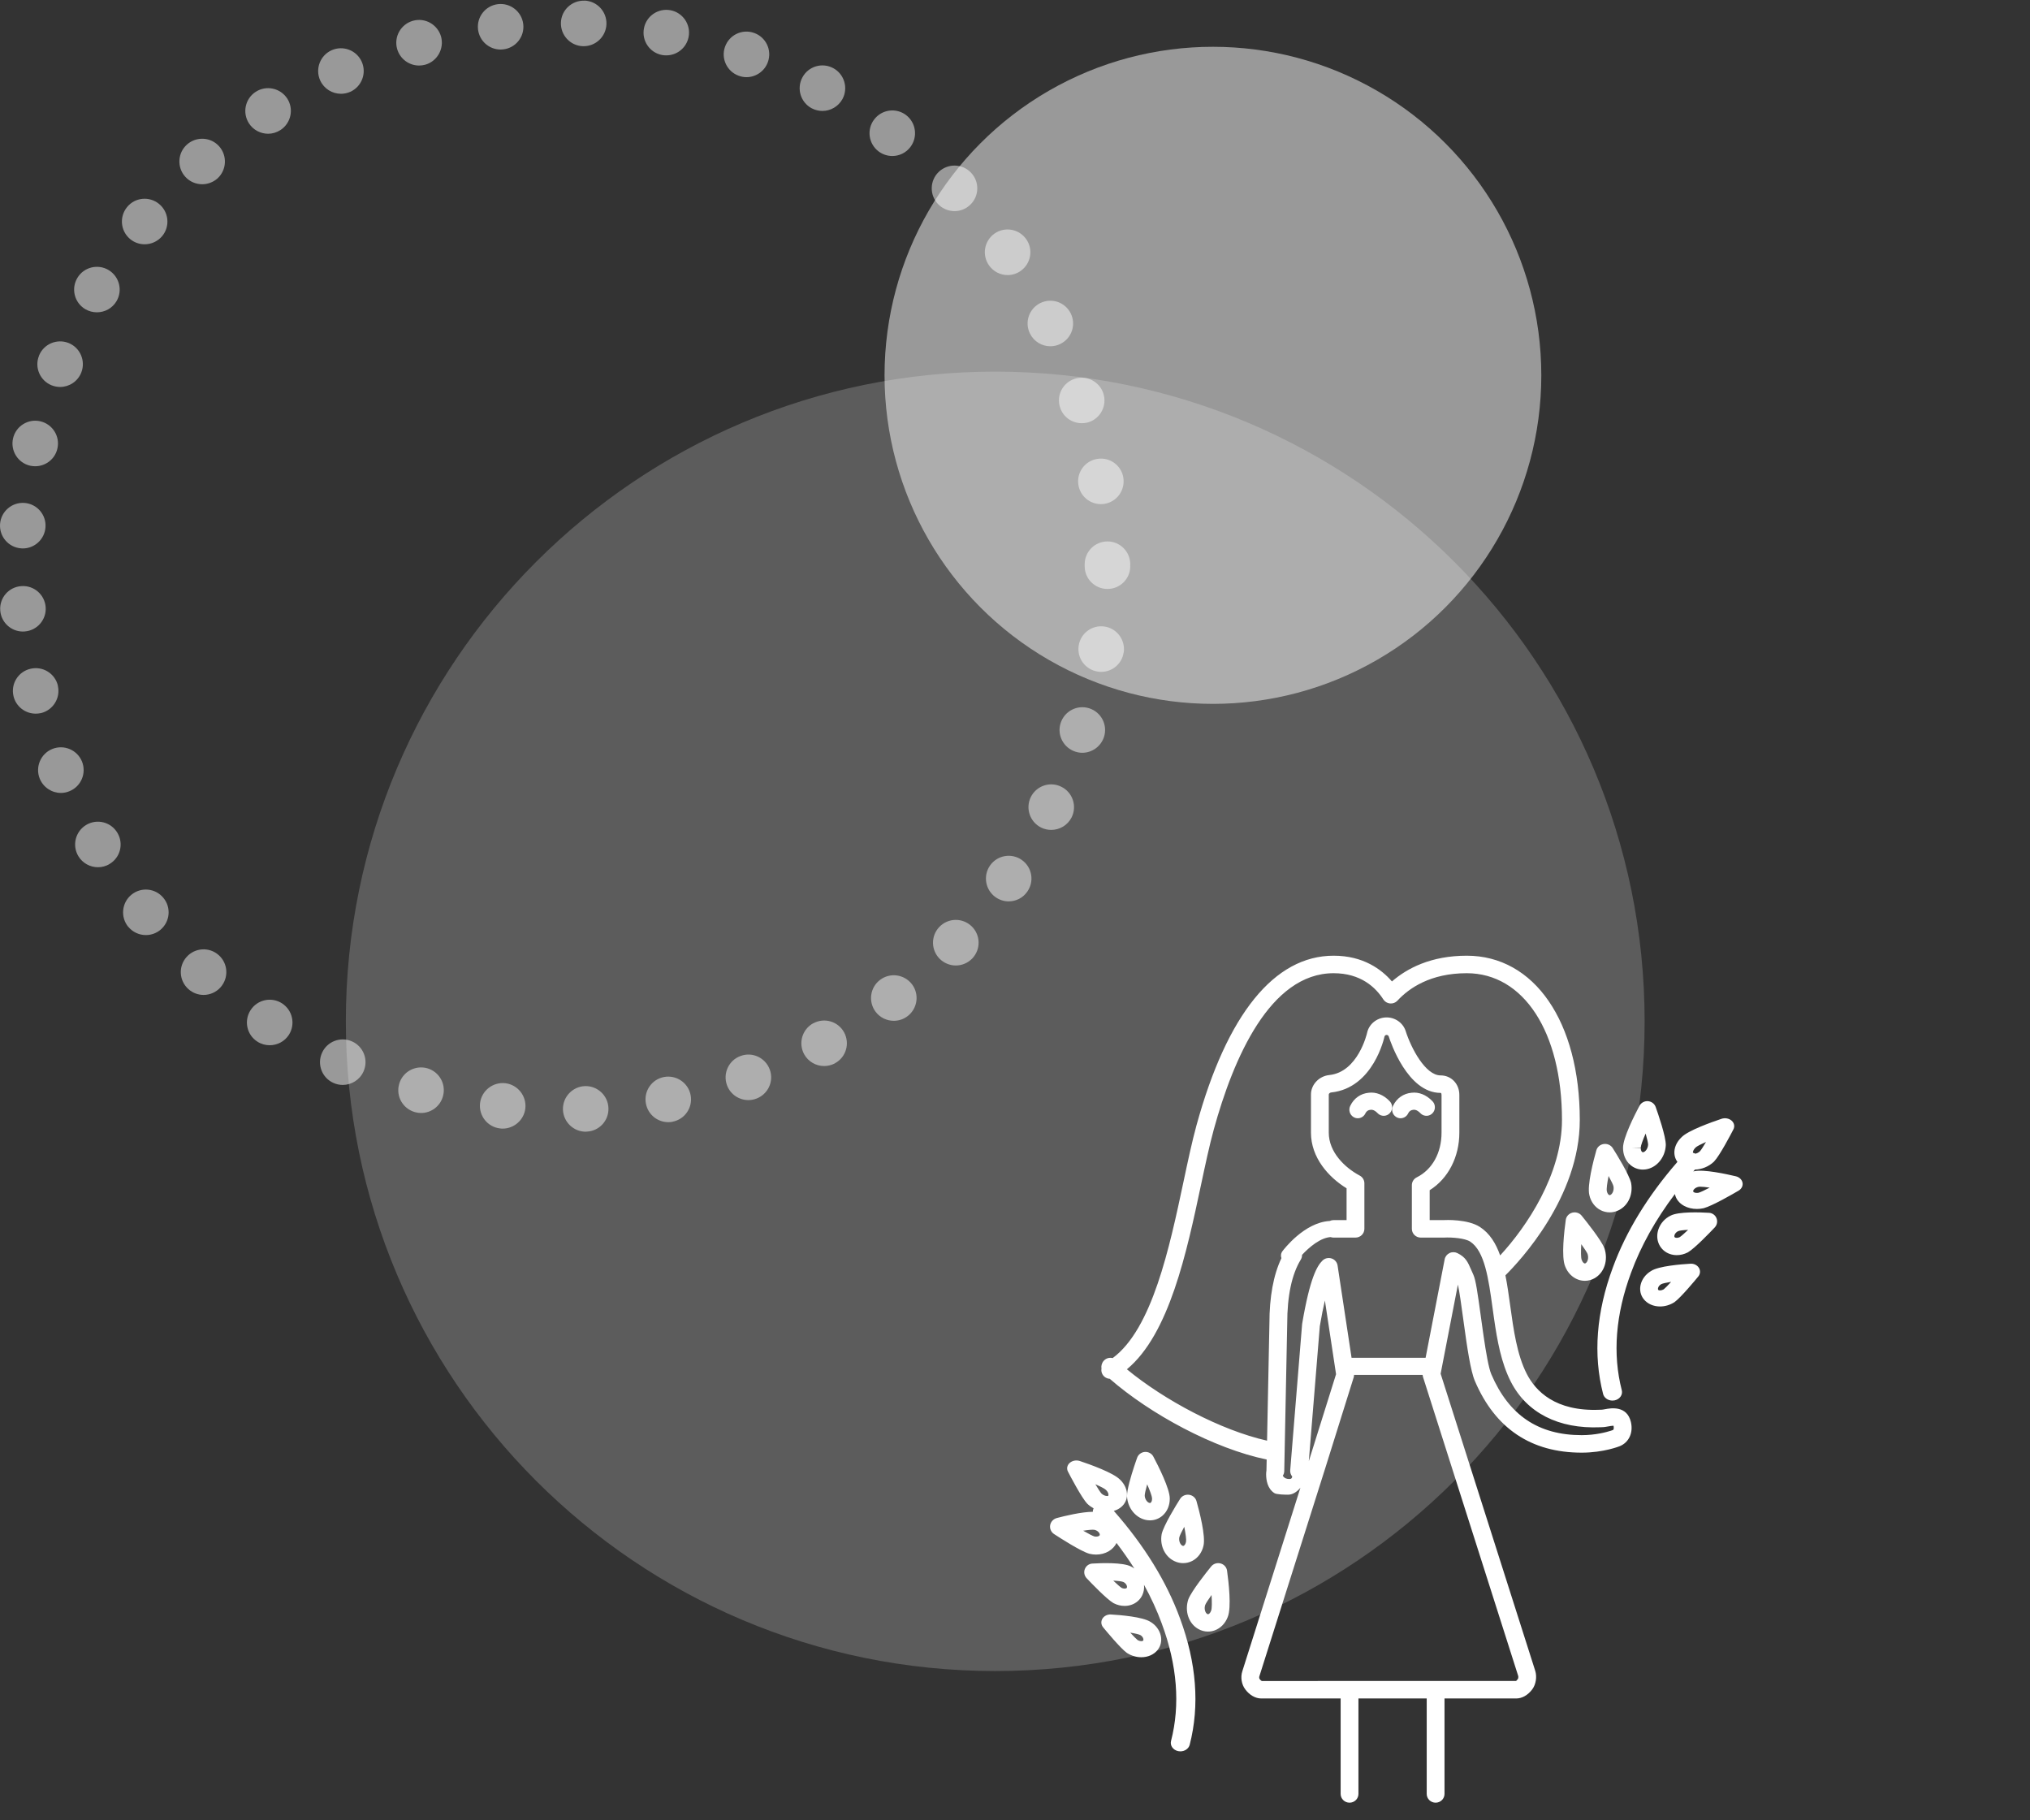 <?xml version="1.0" encoding="UTF-8"?>
<svg width="338px" height="303px" viewBox="0 0 338 303" version="1.1" xmlns="http://www.w3.org/2000/svg" xmlns:xlink="http://www.w3.org/1999/xlink">
    <rect x="0" y="0" width="338" height="303" fill="#333333" stroke="none"/>
    <title>illustration-compatibility-white</title>
    <g id="illustration-compatibility-white" stroke="none" stroke-width="1" fill="none" fill-rule="evenodd">
        <rect id="BG" fill="#E7E7E7" opacity="0" x="0" y="0" width="338" height="303"></rect>
        <g id="illustration-vierge" transform="translate(0, 0.1)" fill="#FFFFFF" fill-rule="nonzero">
            <g id="Group-6">
                <ellipse id="Oval" fill-opacity="0.5" cx="201.955" cy="62.383" rx="54.677" ry="54.694"></ellipse>
                <path d="M165.708,278.086 C105.993,278.086 57.583,229.661 57.583,169.927 C57.583,110.194 105.993,61.769 165.708,61.769 C225.425,61.769 273.834,110.194 273.834,169.927 C273.834,229.661 225.425,278.086 165.708,278.086 Z" id="Fill-1" opacity="0.2"></path>
                <g id="Group-5" opacity="0.503">
                    <path d="M97.042,7.59 C94.955,7.514 93.322,5.761 93.397,3.659 C93.458,1.572 95.227,-0.06 97.315,0.015 L97.315,0 C99.402,0.076 101.049,1.829 100.975,3.931 C100.897,5.972 99.219,7.59 97.178,7.59 L97.042,7.59 Z M79.592,4.793 C79.35,2.722 80.832,0.832 82.919,0.59 C84.99,0.348 86.88,1.845 87.122,3.916 C87.366,6.002 85.882,7.877 83.796,8.119 C83.646,8.134 83.493,8.149 83.357,8.149 C81.452,8.149 79.819,6.728 79.592,4.793 L79.592,4.793 Z M110.229,9.057 C108.171,8.664 106.826,6.683 107.218,4.627 C107.596,2.57 109.577,1.225 111.633,1.603 L111.648,1.603 C113.691,1.996 115.051,3.976 114.658,6.033 C114.31,7.862 112.722,9.117 110.938,9.117 C110.711,9.117 110.469,9.102 110.229,9.057 L110.229,9.057 Z M66.119,8.028 C65.561,6.002 66.756,3.916 68.765,3.357 C70.776,2.797 72.865,3.976 73.439,6.002 C73.982,8.013 72.804,10.115 70.793,10.674 C70.459,10.765 70.111,10.81 69.78,10.81 C68.115,10.81 66.588,9.707 66.119,8.028 L66.119,8.028 Z M123.021,12.519 C121.054,11.824 120.01,9.646 120.721,7.681 C121.417,5.715 123.579,4.672 125.56,5.383 C127.526,6.078 128.57,8.24 127.858,10.221 C127.314,11.763 125.847,12.746 124.29,12.746 C123.866,12.746 123.443,12.67 123.021,12.519 L123.021,12.519 Z M53.312,13.29 C52.451,11.385 53.296,9.132 55.202,8.27 C57.107,7.409 59.36,8.255 60.222,10.16 C61.085,12.065 60.237,14.318 58.332,15.18 C57.819,15.407 57.288,15.513 56.774,15.513 C55.323,15.513 53.947,14.681 53.312,13.29 L53.312,13.29 Z M135.131,17.917 L135.131,17.917 C133.288,16.919 132.606,14.621 133.606,12.776 C134.602,10.931 136.901,10.251 138.745,11.249 C140.575,12.232 141.271,14.545 140.273,16.39 C139.577,17.645 138.277,18.37 136.931,18.37 C136.326,18.37 135.706,18.219 135.131,17.917 L135.131,17.917 Z M41.457,20.442 C40.323,18.688 40.808,16.344 42.562,15.195 C44.315,14.046 46.673,14.545 47.823,16.299 C48.957,18.053 48.458,20.396 46.704,21.545 C46.069,21.954 45.358,22.165 44.649,22.165 C43.407,22.165 42.184,21.561 41.457,20.442 L41.457,20.442 Z M146.277,25.098 C144.612,23.828 144.28,21.455 145.55,19.792 C146.82,18.113 149.194,17.796 150.857,19.051 C152.521,20.321 152.853,22.694 151.583,24.373 C150.842,25.356 149.708,25.87 148.574,25.87 C147.773,25.87 146.958,25.613 146.277,25.098 L146.277,25.098 Z M30.843,29.317 C29.436,27.76 29.572,25.356 31.129,23.965 C32.687,22.574 35.091,22.694 36.482,24.252 C37.873,25.809 37.752,28.213 36.196,29.619 C35.469,30.254 34.563,30.572 33.669,30.572 C32.626,30.572 31.583,30.148 30.843,29.317 L30.843,29.317 Z M156.21,33.898 C154.743,32.386 154.789,29.982 156.287,28.531 C157.799,27.079 160.188,27.109 161.654,28.621 C163.105,30.118 163.075,32.522 161.563,33.974 C160.823,34.699 159.869,35.047 158.933,35.047 C157.934,35.047 156.951,34.654 156.21,33.898 L156.21,33.898 Z M21.678,39.704 C20.061,38.373 19.834,35.985 21.164,34.367 C22.48,32.749 24.869,32.522 26.487,33.853 C28.105,35.183 28.347,37.572 27.016,39.19 C26.26,40.097 25.173,40.566 24.083,40.566 C23.236,40.566 22.389,40.294 21.678,39.704 L21.678,39.704 Z M164.678,44.089 L164.678,44.089 C163.47,42.38 163.861,40.022 165.57,38.797 C167.279,37.587 169.653,37.995 170.862,39.704 C172.072,41.413 171.665,43.771 169.97,44.981 C169.305,45.465 168.534,45.691 167.778,45.691 C166.583,45.691 165.42,45.132 164.678,44.089 L164.678,44.089 Z M14.21,51.376 C12.394,50.303 11.804,47.974 12.878,46.175 C13.937,44.376 16.265,43.786 18.065,44.845 C19.864,45.918 20.469,48.247 19.395,50.046 C18.686,51.24 17.431,51.89 16.129,51.89 C15.48,51.89 14.814,51.724 14.21,51.376 L14.21,51.376 Z M171.497,55.443 C170.56,53.584 171.316,51.301 173.191,50.363 C175.067,49.426 177.336,50.182 178.273,52.057 C179.209,53.932 178.453,56.215 176.58,57.137 C176.034,57.424 175.459,57.545 174.885,57.545 C173.495,57.545 172.164,56.774 171.497,55.443 L171.497,55.443 Z M8.6,64.047 C6.65,63.26 5.712,61.053 6.497,59.118 L6.497,59.102 C7.268,57.167 9.476,56.23 11.426,57.001 C13.362,57.787 14.299,59.994 13.528,61.93 C12.939,63.411 11.517,64.319 10.005,64.319 C9.536,64.319 9.068,64.228 8.6,64.047 L8.6,64.047 Z M176.502,67.721 C175.852,65.725 176.958,63.593 178.952,62.958 C180.948,62.323 183.08,63.427 183.715,65.407 C184.35,67.403 183.262,69.535 181.266,70.185 C180.872,70.306 180.494,70.351 180.103,70.351 C178.498,70.351 177.018,69.338 176.502,67.721 L176.502,67.721 Z M5.017,77.427 C2.974,76.959 1.704,74.917 2.174,72.876 C2.641,70.835 4.682,69.565 6.71,70.034 C8.75,70.503 10.035,72.544 9.553,74.585 C9.158,76.339 7.586,77.518 5.862,77.518 C5.59,77.518 5.302,77.488 5.017,77.427 L5.017,77.427 Z M179.557,80.618 C179.226,78.546 180.646,76.611 182.717,76.293 C184.774,75.961 186.726,77.367 187.042,79.438 C187.359,81.51 185.953,83.46 183.883,83.778 C183.685,83.808 183.488,83.823 183.292,83.823 C181.462,83.823 179.846,82.492 179.557,80.618 L179.557,80.618 Z M3.518,91.186 C1.431,91.035 -0.141,89.221 0.01,87.134 C0.163,85.048 1.976,83.475 4.078,83.626 C6.164,83.778 7.737,85.607 7.571,87.694 C7.419,89.689 5.756,91.201 3.79,91.201 C3.7,91.201 3.609,91.201 3.518,91.186 L3.518,91.186 Z M180.602,94.165 L180.602,94.165 L180.602,94.029 L180.602,93.832 C180.602,91.746 182.294,90.037 184.382,90.037 C186.469,90.022 188.176,91.715 188.191,93.817 C188.191,93.877 188.191,93.938 188.176,93.983 C188.191,94.044 188.191,94.104 188.191,94.165 C188.191,96.251 186.497,97.945 184.396,97.945 C182.294,97.945 180.602,96.251 180.602,94.165 L180.602,94.165 Z M0.042,101.543 C-0.126,99.457 1.431,97.627 3.533,97.476 C5.62,97.31 7.434,98.867 7.602,100.953 C7.767,103.04 6.195,104.869 4.108,105.021 C4.017,105.036 3.911,105.036 3.822,105.036 C1.855,105.036 0.192,103.524 0.042,101.543 L0.042,101.543 Z M182.778,111.703 C180.706,111.386 179.286,109.451 179.604,107.379 C179.921,105.308 181.855,103.887 183.927,104.204 C185.983,104.522 187.406,106.457 187.104,108.528 L187.087,108.528 C186.815,110.403 185.197,111.749 183.352,111.749 C183.156,111.749 182.974,111.734 182.778,111.703 L182.778,111.703 Z M2.249,115.786 L2.249,115.786 C1.764,113.745 3.034,111.703 5.077,111.235 C7.117,110.751 9.158,112.006 9.642,114.047 L9.627,114.047 C10.112,116.088 8.841,118.129 6.815,118.613 C6.512,118.674 6.225,118.704 5.937,118.704 C4.214,118.704 2.656,117.524 2.249,115.786 L2.249,115.786 Z M179.073,125.039 C177.079,124.404 175.958,122.272 176.593,120.291 C177.228,118.28 179.36,117.177 181.358,117.812 C183.352,118.447 184.458,120.579 183.823,122.574 C183.307,124.177 181.811,125.22 180.207,125.22 C179.829,125.22 179.451,125.16 179.073,125.039 L179.073,125.039 Z M6.618,129.529 C5.833,127.594 6.769,125.371 8.705,124.585 C10.655,123.799 12.863,124.736 13.651,126.672 C14.435,128.622 13.498,130.83 11.564,131.616 C11.094,131.812 10.61,131.903 10.141,131.903 C8.644,131.903 7.224,130.996 6.618,129.529 L6.618,129.529 Z M173.342,137.664 C171.469,136.726 170.713,134.458 171.633,132.584 C172.571,130.709 174.839,129.938 176.714,130.875 C178.591,131.797 179.36,134.065 178.438,135.955 C177.774,137.286 176.427,138.057 175.036,138.057 C174.461,138.057 173.887,137.936 173.342,137.664 L173.342,137.664 Z M13.044,142.426 L13.044,142.426 C11.971,140.627 12.56,138.299 14.36,137.225 C16.161,136.152 18.473,136.741 19.546,138.541 C20.62,140.34 20.045,142.653 18.247,143.727 C17.641,144.105 16.961,144.271 16.31,144.271 C15.01,144.271 13.755,143.606 13.044,142.426 L13.044,142.426 Z M165.767,149.26 C164.058,148.051 163.65,145.692 164.844,143.984 C166.055,142.26 168.428,141.852 170.137,143.061 C171.847,144.271 172.253,146.63 171.044,148.338 C170.318,149.396 169.14,149.956 167.945,149.956 C167.189,149.956 166.433,149.729 165.767,149.26 L165.767,149.26 Z M21.361,154.189 L21.361,154.205 C20.03,152.587 20.259,150.198 21.86,148.867 C23.479,147.522 25.868,147.748 27.199,149.366 C28.543,150.969 28.317,153.358 26.699,154.703 C25.989,155.278 25.141,155.565 24.296,155.565 C23.191,155.565 22.117,155.097 21.361,154.189 L21.361,154.189 Z M156.512,159.572 C155,158.105 154.955,155.716 156.408,154.205 C157.86,152.693 160.264,152.647 161.776,154.099 C163.288,155.55 163.332,157.954 161.88,159.466 C161.124,160.237 160.142,160.63 159.144,160.63 C158.191,160.63 157.253,160.267 156.512,159.572 L156.512,159.572 Z M31.371,164.561 C29.814,163.17 29.662,160.782 31.069,159.209 C32.46,157.652 34.849,157.501 36.421,158.907 C37.979,160.298 38.115,162.687 36.724,164.259 C35.983,165.091 34.941,165.529 33.896,165.529 C33.004,165.529 32.097,165.212 31.371,164.561 L31.371,164.561 Z M145.807,168.356 C144.537,166.678 144.854,164.304 146.519,163.034 C148.181,161.764 150.556,162.082 151.84,163.745 C153.11,165.408 152.778,167.782 151.129,169.052 C150.435,169.581 149.632,169.838 148.816,169.838 C147.682,169.838 146.548,169.324 145.807,168.356 L145.807,168.356 Z M42.848,173.301 C41.079,172.167 40.58,169.808 41.729,168.054 C42.863,166.3 45.208,165.801 46.961,166.935 C48.715,168.069 49.229,170.413 48.095,172.182 C47.369,173.301 46.144,173.905 44.904,173.905 C44.194,173.905 43.483,173.709 42.848,173.301 L42.848,173.301 Z M133.891,175.402 C132.893,173.558 133.559,171.259 135.404,170.246 L135.404,170.262 C137.248,169.248 139.547,169.929 140.545,171.758 C141.544,173.603 140.877,175.901 139.033,176.899 L139.033,176.914 C138.46,177.217 137.838,177.368 137.218,177.368 C135.887,177.368 134.587,176.657 133.891,175.402 L133.891,175.402 Z M55.519,180.18 C53.614,179.333 52.752,177.08 53.614,175.175 C54.461,173.27 56.714,172.408 58.619,173.27 C60.526,174.117 61.386,176.37 60.526,178.275 C59.904,179.681 58.513,180.513 57.063,180.513 C56.549,180.513 56.018,180.407 55.519,180.18 L55.519,180.18 Z M121.039,180.543 C120.328,178.562 121.356,176.385 123.322,175.689 C125.289,174.964 127.465,175.992 128.176,177.972 C128.888,179.938 127.858,182.1 125.892,182.811 C125.469,182.962 125.032,183.038 124.607,183.038 C123.05,183.038 121.598,182.085 121.039,180.543 L121.039,180.543 Z M69.113,185.048 C67.087,184.489 65.892,182.418 66.452,180.392 C66.996,178.366 69.084,177.186 71.111,177.731 C73.122,178.29 74.316,180.361 73.757,182.387 C73.302,184.081 71.774,185.185 70.111,185.185 C69.78,185.185 69.446,185.139 69.113,185.048 L69.113,185.048 Z M107.551,183.642 C107.144,181.586 108.488,179.59 110.546,179.197 C112.601,178.804 114.597,180.15 114.99,182.206 C115.383,184.262 114.038,186.243 111.981,186.636 L111.981,186.651 C111.741,186.696 111.499,186.712 111.27,186.712 C109.486,186.712 107.9,185.457 107.551,183.642 L107.551,183.642 Z M83.268,187.755 C81.195,187.528 79.698,185.653 79.926,183.567 C80.167,181.495 82.042,179.999 84.128,180.225 C86.2,180.467 87.697,182.342 87.47,184.429 C87.243,186.349 85.596,187.785 83.69,187.785 C83.554,187.785 83.418,187.785 83.268,187.755 L83.268,187.755 Z M93.732,184.655 C93.656,182.554 95.288,180.8 97.376,180.709 C99.462,180.634 101.23,182.266 101.306,184.353 C101.396,186.455 99.763,188.208 97.677,188.284 C97.616,188.299 97.572,188.299 97.525,188.299 C95.499,188.299 93.821,186.696 93.732,184.655 L93.732,184.655 Z" id="Fill-3"></path>
                </g>
            </g>
            <g id="Signe/trait/vierge" transform="translate(174.834, 159)">
                <path d="M69.386,0 C80.641,0 88.204,10.99 88.204,27.347 C88.204,40.191 78.196,50.858 75.822,53.208 C76.144,54.807 76.379,56.518 76.62,58.26 C77.173,62.267 77.746,66.411 79.361,69.585 C80.844,72.5 84.153,75.893 91.495,75.59 C91.662,75.583 91.788,75.578 91.87,75.578 C91.967,75.578 92.233,75.528 92.427,75.492 C93.329,75.326 96.069,74.819 96.721,77.653 C97.129,79.427 96.377,81.035 94.851,81.654 C94.844,81.658 92.205,82.729 88.522,82.729 C80.105,82.729 74.122,78.716 70.738,70.801 C70.015,69.109 69.445,65.196 68.903,61.252 L68.787,60.407 L68.787,60.407 C68.502,58.331 68.159,55.826 67.91,54.75 L65.036,69.591 L80.783,119.039 C81.102,120.044 80.9,121.315 80.291,122.131 C79.567,123.098 78.595,123.651 77.621,123.651 L65.681,123.651 L65.681,139.543 C65.681,140.348 65.017,141 64.198,141 C63.38,141 62.716,140.348 62.716,139.543 L62.716,123.651 L51.35,123.651 L51.35,139.543 C51.35,140.348 50.687,141 49.868,141 C49.05,141 48.386,140.348 48.386,139.543 L48.386,123.651 L35.172,123.651 C34.198,123.651 33.225,123.097 32.503,122.133 C31.886,121.307 31.693,120.13 32.011,119.136 L41.686,88.575 C41.307,89.023 40.881,89.357 40.512,89.524 C40.212,89.661 39.903,89.727 39.596,89.727 C39.186,89.727 37.739,89.709 37.365,89.471 C36.196,88.728 35.98,87.291 35.98,86.329 C35.98,86.116 35.998,85.903 36.033,85.7 L36.071,83.874 C27.311,82.056 16.712,76.335 9.945,70.436 C9.456,70.409 8.992,70.145 8.734,69.694 C8.562,69.393 8.51,69.056 8.565,68.739 C8.491,68.292 8.61,67.814 8.929,67.45 C9.317,67.008 9.897,66.85 10.422,66.988 C17.014,62.131 19.887,48.609 22.221,37.631 C22.954,34.175 23.643,30.936 24.399,28.185 C29.464,9.747 37.355,0 47.22,0 C52.149,0 55.199,2.278 56.928,4.285 C59.429,2.116 63.403,0 69.386,0 Z M4.957,84.12 C6.597,84.668 10.53,86.064 11.651,87.22 C12.454,87.976 12.89,88.994 12.805,89.968 C12.735,90.762 12.324,91.461 11.644,91.938 C11.334,92.157 10.987,92.317 10.619,92.423 C15.699,98.192 19.402,104.203 21.634,110.3 C24.391,117.737 24.936,124.823 23.254,131.357 C23.085,132.012 22.428,132.455 21.702,132.455 C21.585,132.455 21.465,132.443 21.346,132.42 C20.487,132.246 19.951,131.49 20.146,130.73 C21.699,124.702 21.179,118.123 18.602,111.174 C17.811,109.014 16.824,106.863 15.645,104.728 C15.709,105.333 15.612,105.93 15.356,106.464 C14.996,107.217 14.353,107.784 13.547,108.058 C13.185,108.182 12.802,108.242 12.412,108.242 C11.801,108.242 11.177,108.093 10.603,107.797 C10.579,107.785 10.556,107.772 10.532,107.758 C9.403,107.093 6.847,104.427 6.09,103.628 C5.708,103.222 5.592,102.627 5.794,102.106 C5.997,101.584 6.48,101.227 7.032,101.194 C8.52,101.104 12.13,100.97 13.489,101.688 C13.679,101.78 13.862,101.889 14.035,102.013 C13.132,100.587 12.143,99.17 11.069,97.765 C10.797,98.316 10.36,98.788 9.794,99.129 C9.173,99.504 8.432,99.697 7.668,99.697 C7.307,99.697 6.94,99.654 6.578,99.566 C6.555,99.561 6.532,99.554 6.508,99.548 C5.104,99.138 1.693,96.949 0.681,96.287 C0.179,95.96 -0.078,95.382 0.021,94.807 C0.119,94.231 0.557,93.764 1.14,93.61 C2.437,93.267 5.269,92.58 7.122,92.576 C7.118,92.378 7.163,92.18 7.253,91.997 C6.894,91.805 6.555,91.563 6.25,91.276 C6.233,91.261 6.217,91.244 6.2,91.227 C5.244,90.23 3.348,86.589 2.977,85.87 C2.727,85.382 2.846,84.816 3.28,84.432 C3.713,84.05 4.374,83.928 4.957,84.12 Z M62.032,69.788 L50.619,69.788 C50.619,69.931 50.597,70.073 50.554,70.211 L45.85,85.233 C45.849,85.235 45.848,85.238 45.847,85.242 L34.841,120.003 C34.803,120.126 34.837,120.333 34.892,120.407 C35.051,120.619 35.213,120.731 35.262,120.75 L48.323,120.738 L48.354,120.738 L48.354,120.738 L77.621,120.737 C77.581,120.731 77.743,120.619 77.902,120.405 C77.96,120.313 77.992,120.029 77.953,119.908 L62.095,70.113 C62.062,70.007 62.041,69.898 62.032,69.788 Z M10.118,109.668 C11.672,109.758 15.427,110.055 16.735,110.906 C17.596,111.415 18.238,112.27 18.443,113.219 C18.623,114.058 18.447,114.88 17.945,115.535 C17.307,116.359 16.285,116.788 15.197,116.788 C14.414,116.788 13.595,116.566 12.86,116.108 C12.829,116.09 12.8,116.071 12.772,116.049 C11.71,115.278 9.305,112.372 8.834,111.798 C8.491,111.379 8.449,110.82 8.724,110.363 C9,109.907 9.547,109.643 10.118,109.668 Z M13.357,112.694 C13.89,113.281 14.342,113.741 14.589,113.936 C14.976,114.158 15.395,114.161 15.511,114.01 C15.55,113.96 15.56,113.85 15.535,113.732 C15.481,113.487 15.303,113.253 15.055,113.107 C14.813,112.972 14.182,112.825 13.357,112.694 Z M28.389,101.171 C28.965,101.323 29.39,101.795 29.472,102.368 C29.725,104.176 30.239,108.509 29.584,110.092 C29.18,111.162 28.38,111.976 27.383,112.328 C27.029,112.454 26.662,112.515 26.295,112.515 C25.737,112.515 25.183,112.372 24.689,112.089 C23.079,111.181 22.374,109.102 23.024,107.151 C23.562,105.754 26.075,102.603 26.832,101.671 C27.203,101.215 27.816,101.021 28.389,101.171 Z M26.893,106.427 C26.347,107.189 25.939,107.816 25.829,108.101 C25.622,108.728 25.84,109.4 26.187,109.595 C26.245,109.628 26.294,109.64 26.368,109.615 C26.499,109.568 26.683,109.405 26.8,109.085 C26.81,109.054 26.822,109.025 26.835,108.997 C26.958,108.647 26.963,107.645 26.893,106.427 Z M10.528,104.036 C11.147,104.624 11.665,105.08 11.926,105.247 C12.219,105.386 12.484,105.381 12.641,105.329 C12.76,105.287 12.788,105.231 12.799,105.207 C12.834,105.134 12.827,105.009 12.783,104.878 C12.694,104.622 12.483,104.392 12.221,104.266 C11.972,104.153 11.344,104.075 10.528,104.036 Z M23.147,89.741 C23.739,89.821 24.224,90.233 24.381,90.786 C24.868,92.505 25.946,96.647 25.543,98.252 C25.295,99.356 24.62,100.267 23.687,100.75 C23.212,100.996 22.688,101.121 22.162,101.121 C21.766,101.121 21.367,101.05 20.987,100.907 C19.228,100.246 18.218,98.302 18.588,96.286 C18.916,94.834 21.021,91.428 21.66,90.418 C21.97,89.928 22.55,89.662 23.147,89.741 Z M22.35,95.072 C21.908,95.884 21.586,96.548 21.52,96.839 C21.406,97.471 21.719,98.102 22.079,98.238 C22.148,98.263 22.2,98.26 22.264,98.228 C22.39,98.162 22.551,97.973 22.623,97.638 C22.629,97.614 22.635,97.591 22.641,97.567 C22.711,97.208 22.583,96.245 22.35,95.072 Z M5.524,95.726 C6.357,96.206 7.049,96.57 7.374,96.676 C7.718,96.752 7.999,96.685 8.149,96.594 C8.26,96.527 8.275,96.464 8.28,96.439 C8.336,96.185 7.982,95.706 7.402,95.578 C7.113,95.52 6.415,95.584 5.524,95.726 Z M17.203,83.386 C18.033,84.951 19.945,88.742 19.935,90.357 C19.951,91.487 19.517,92.522 18.742,93.204 C18.149,93.724 17.414,94 16.636,94 C16.497,94 16.355,93.99 16.212,93.972 C14.366,93.732 12.908,92.012 12.816,89.971 C12.804,88.893 13.476,86.634 14.003,85.034 L14.172,84.528 C14.306,84.13 14.422,83.8 14.502,83.575 C14.697,83.031 15.203,82.652 15.79,82.61 C16.377,82.566 16.932,82.874 17.203,83.386 Z M16.174,88.003 C15.924,88.891 15.761,89.602 15.764,89.891 C15.793,90.509 16.227,91.06 16.596,91.108 C16.653,91.116 16.708,91.11 16.773,91.052 C16.881,90.958 16.993,90.735 16.986,90.39 L16.986,90.328 L16.986,90.328 C16.971,89.972 16.643,89.077 16.174,88.003 Z M7.549,87.989 C7.987,88.728 8.361,89.311 8.571,89.543 C9.009,89.939 9.538,90.009 9.676,89.913 C9.69,89.904 9.717,89.859 9.725,89.774 C9.742,89.573 9.643,89.247 9.312,88.935 C9.097,88.724 8.439,88.38 7.549,87.989 Z M56.024,13.188 C55.864,13.196 55.717,13.313 55.686,13.46 C55.669,13.54 53.859,22.043 46.799,22.767 C46.59,22.79 46.409,22.973 46.409,23.108 L46.409,29.452 C46.409,32.702 49.071,35.277 51.563,36.605 C52.041,36.859 52.339,37.35 52.339,37.886 L52.339,45.471 C52.339,46.276 51.676,46.928 50.856,46.928 L47.22,46.928 C47.046,46.928 46.878,46.898 46.723,46.844 L46.911,46.836 C45.082,46.836 43.111,48.572 41.961,49.803 C41.969,50.072 41.901,50.346 41.749,50.593 C40.251,53.039 39.491,56.628 39.491,61.263 L38.997,85.803 C38.991,86.087 38.904,86.349 38.757,86.57 C39.004,86.987 39.382,87.119 39.854,87.119 C40.195,87.119 40.296,86.955 40.32,86.694 C40.085,86.414 39.958,86.048 39.99,85.66 L41.967,61.38 C41.971,61.338 41.975,61.298 41.982,61.256 C43.278,53.618 44.468,51.632 45.361,50.755 C45.758,50.364 46.342,50.228 46.873,50.4 C47.406,50.573 47.794,51.026 47.876,51.569 L50.205,66.939 L62.531,66.939 L65.707,50.541 C65.793,50.092 66.089,49.71 66.506,49.508 C66.921,49.304 67.409,49.305 67.825,49.51 C69.21,50.189 69.554,50.982 70.125,52.296 C70.231,52.54 70.35,52.817 70.495,53.135 C70.888,54.006 71.187,56.094 71.725,60.019 C71.838,60.843 71.957,61.713 72.082,62.583 L72.189,63.328 C72.588,66.049 73.029,68.639 73.471,69.672 C76.39,76.497 81.312,79.815 88.522,79.815 C90.843,79.815 92.674,79.308 93.392,79.075 L93.548,79.023 C93.658,78.986 93.718,78.963 93.721,78.961 C93.916,78.882 93.866,78.453 93.829,78.295 C93.824,78.276 93.82,78.258 93.815,78.243 C93.578,78.248 93.204,78.315 92.975,78.355 C92.616,78.422 92.244,78.491 91.87,78.491 C91.817,78.491 91.735,78.496 91.625,78.501 C84.665,78.802 79.361,76.1 76.708,70.888 C75.123,67.773 74.456,64.076 73.926,60.393 L73.762,59.231 C73.735,59.037 73.708,58.844 73.682,58.651 C73.01,53.781 72.374,49.18 69.955,47.596 C69.076,47.021 66.882,46.859 65.605,46.926 L61.727,46.928 C60.909,46.928 60.245,46.276 60.245,45.471 L60.245,38.197 C60.245,37.649 60.558,37.147 61.056,36.899 C63.643,35.607 65.186,32.824 65.186,29.452 L65.186,23.182 C65.186,23.101 65.175,22.839 65.023,22.839 C59.544,22.839 56.696,14.39 56.389,13.427 C56.344,13.289 56.201,13.194 56.024,13.188 Z M45.763,57.406 C45.497,58.537 45.212,59.938 44.917,61.674 L43.087,84.146 L47.622,69.669 L45.763,57.406 Z M69.386,2.914 C63.342,2.914 59.775,5.397 57.844,7.481 C57.534,7.817 57.083,7.991 56.619,7.951 C56.157,7.911 55.742,7.662 55.495,7.278 C54.216,5.286 51.743,2.914 47.22,2.914 C36.634,2.914 30.523,17.069 27.261,28.945 C26.528,31.615 25.848,34.814 25.128,38.2 C22.756,49.366 19.857,63.005 12.796,68.851 C19.031,73.992 28.412,78.996 36.134,80.735 L36.527,61.235 C36.526,56.799 37.198,53.142 38.525,50.356 C38.38,49.968 38.435,49.525 38.718,49.164 C38.861,48.981 42.304,44.396 46.572,44.161 C46.767,44.067 46.988,44.015 47.22,44.015 L49.374,44.015 L49.374,38.722 C46.378,36.882 43.444,33.62 43.444,29.452 L43.444,23.108 C43.444,21.469 44.782,20.046 46.49,19.869 C51.291,19.377 52.769,12.932 52.783,12.867 C53.084,11.423 54.357,10.354 55.878,10.278 C57.383,10.205 58.768,11.142 59.218,12.556 C60.126,15.406 62.503,19.926 65.023,19.926 C66.806,19.926 68.151,21.326 68.151,23.182 L68.151,29.452 C68.151,33.528 66.281,37.116 63.21,39.04 L63.21,44.015 L65.522,44.015 C65.854,43.994 69.552,43.832 71.598,45.172 C73.205,46.224 74.232,47.881 74.944,49.895 C79.346,45.138 85.239,36.404 85.239,27.347 C85.239,12.732 78.867,2.914 69.386,2.914 Z M113.487,27.462 C113.919,27.846 114.04,28.412 113.789,28.9 C113.419,29.619 111.523,33.26 110.566,34.258 L110.517,34.308 L110.517,34.308 C109.645,35.13 108.489,35.576 107.38,35.605 L107.874,35.05 C107.614,35.338 107.357,35.626 107.104,35.915 L107.272,35.879 L107.272,35.879 C108.819,35.524 112.625,36.349 114.187,36.722 C114.768,36.859 115.202,37.277 115.301,37.791 C115.398,38.305 115.142,38.821 114.645,39.113 C113.638,39.704 110.247,41.661 108.851,42.027 C108.828,42.033 108.804,42.038 108.78,42.044 C108.421,42.122 108.057,42.16 107.699,42.16 C106.938,42.16 106.202,41.988 105.583,41.652 C104.792,41.223 104.254,40.563 104.069,39.794 L104.043,39.674 C100.81,43.959 98.363,48.348 96.741,52.776 C94.163,59.73 93.644,66.309 95.196,72.336 C95.392,73.096 94.855,73.852 93.997,74.026 C93.878,74.049 93.758,74.061 93.641,74.061 C92.913,74.061 92.257,73.618 92.088,72.963 C90.406,66.43 90.951,59.344 93.711,51.9 C95.903,45.912 99.518,40.004 104.46,34.327 C104.176,33.941 104.004,33.489 103.961,33.001 C103.876,32.026 104.311,31.008 105.158,30.209 C106.236,29.097 110.17,27.699 111.809,27.151 C112.392,26.958 113.053,27.08 113.487,27.462 Z M108.042,51.971 C108.318,52.426 108.275,52.986 107.932,53.405 C107.461,53.979 105.056,56.884 103.994,57.655 C103.966,57.676 103.936,57.696 103.905,57.715 C103.169,58.172 102.351,58.394 101.567,58.394 C100.48,58.394 99.461,57.966 98.825,57.146 C98.32,56.486 98.143,55.664 98.324,54.826 C98.528,53.877 99.17,53.022 100.084,52.48 C101.339,51.662 105.095,51.365 106.648,51.276 C107.21,51.242 107.766,51.514 108.042,51.971 Z M103.412,54.297 C102.595,54.425 101.975,54.565 101.752,54.688 C101.464,54.86 101.285,55.094 101.232,55.338 C101.206,55.457 101.217,55.567 101.259,55.622 C101.372,55.767 101.792,55.763 102.178,55.542 C102.426,55.348 102.877,54.885 103.412,54.297 Z M88.514,43.276 C89.273,44.21 91.79,47.361 92.305,48.692 C92.977,50.707 92.274,52.785 90.655,53.698 C90.165,53.978 89.611,54.121 89.054,54.121 C88.687,54.121 88.318,54.059 87.963,53.935 C86.964,53.581 86.163,52.767 85.759,51.696 C85.103,50.114 85.617,45.781 85.872,43.975 C85.953,43.4 86.38,42.93 86.955,42.778 C87.53,42.627 88.144,42.821 88.514,43.276 Z M88.452,48.024 C88.38,49.251 88.386,50.253 88.513,50.607 C88.528,50.639 88.535,50.656 88.548,50.69 C88.665,51.011 88.848,51.173 88.98,51.221 C89.056,51.246 89.106,51.235 89.154,51.206 C89.508,51.006 89.726,50.332 89.497,49.643 C89.397,49.387 88.994,48.777 88.452,48.024 Z M109.735,42.802 C110.287,42.836 110.77,43.191 110.973,43.713 C111.174,44.235 111.059,44.829 110.676,45.234 C109.919,46.035 107.363,48.7 106.233,49.364 C106.211,49.377 106.187,49.39 106.163,49.402 C105.589,49.698 104.965,49.848 104.354,49.848 C103.965,49.848 103.581,49.786 103.219,49.663 C102.413,49.388 101.771,48.822 101.41,48.07 C101.041,47.3 101.003,46.397 101.303,45.532 C101.642,44.552 102.379,43.728 103.325,43.273 C104.635,42.579 108.245,42.709 109.735,42.802 Z M106.241,45.64 C105.432,45.677 104.814,45.751 104.583,45.854 C104.283,45.999 104.073,46.228 103.984,46.486 C103.939,46.615 103.932,46.74 103.968,46.814 C103.979,46.837 104.005,46.895 104.126,46.935 C104.282,46.987 104.548,46.991 104.841,46.853 C105.103,46.686 105.622,46.228 106.241,45.64 Z M93.687,32.024 C94.326,33.035 96.433,36.44 96.75,37.835 C97.132,39.907 96.122,41.851 94.36,42.513 C93.98,42.657 93.581,42.727 93.184,42.727 C92.658,42.727 92.133,42.602 91.659,42.356 C90.724,41.872 90.047,40.963 89.799,39.858 C89.396,38.253 90.475,34.111 90.962,32.391 C91.12,31.838 91.606,31.428 92.198,31.347 C92.792,31.268 93.377,31.534 93.687,32.024 Z M92.997,36.673 C92.763,37.852 92.633,38.821 92.706,39.177 L92.722,39.243 L92.722,39.243 C92.795,39.578 92.955,39.768 93.082,39.834 C93.146,39.867 93.199,39.87 93.267,39.843 C93.627,39.708 93.941,39.077 93.814,38.388 C93.754,38.123 93.436,37.476 92.997,36.673 Z M108.256,38.456 C108.149,38.456 108.063,38.462 107.999,38.473 C107.384,38.595 107.034,39.023 107.088,39.242 C107.096,39.273 107.108,39.328 107.22,39.388 C107.368,39.469 107.648,39.526 107.99,39.461 C108.314,39.366 109.003,39.041 109.831,38.611 C109.159,38.512 108.601,38.456 108.256,38.456 Z M99.552,24.216 C100.139,24.258 100.644,24.637 100.839,25.181 C101.239,26.304 102.542,30.081 102.526,31.53 C102.433,33.62 100.974,35.34 99.133,35.58 C98.991,35.598 98.848,35.606 98.708,35.606 C97.927,35.606 97.192,35.331 96.599,34.81 C95.825,34.129 95.391,33.093 95.407,31.965 C95.396,30.348 97.309,26.558 98.138,24.993 C98.409,24.48 98.974,24.172 99.552,24.216 Z M109.219,31.015 C108.338,31.4 107.692,31.733 107.495,31.925 C107.123,32.278 107.024,32.605 107.041,32.806 L107.062,32.81 C107.196,32.844 107.327,32.894 107.45,32.96 C107.668,32.917 107.947,32.798 108.195,32.574 C108.405,32.342 108.782,31.757 109.219,31.015 Z M99.169,29.606 C98.698,30.687 98.368,31.585 98.355,31.94 L96.881,31.967 L98.355,31.995 C98.349,32.341 98.461,32.565 98.568,32.659 C98.625,32.709 98.677,32.721 98.751,32.716 C99.115,32.668 99.549,32.116 99.579,31.45 C99.581,31.184 99.417,30.485 99.169,29.606 Z M56.514,24.186 C56.993,24.639 57.107,25.39 56.749,25.979 C56.343,26.649 55.477,26.857 54.818,26.442 C54.722,26.381 54.596,26.273 54.516,26.19 C54.252,25.914 53.833,25.592 53.359,25.653 C52.956,25.691 52.683,25.886 52.514,26.236 C52.494,26.28 52.459,26.345 52.434,26.386 C52.168,26.821 51.71,27.061 51.241,27.061 C50.988,27.061 50.733,26.992 50.503,26.846 C49.875,26.449 49.661,25.631 49.998,24.974 C50.603,23.726 51.72,22.94 53.069,22.814 C54.286,22.665 55.521,23.156 56.514,24.186 Z M63.634,24.186 C64.113,24.639 64.227,25.39 63.869,25.979 C63.462,26.649 62.597,26.857 61.938,26.442 C61.842,26.381 61.716,26.273 61.636,26.19 C61.372,25.914 60.951,25.592 60.479,25.653 C60.076,25.691 59.803,25.886 59.634,26.236 C59.614,26.28 59.579,26.345 59.554,26.386 C59.288,26.821 58.83,27.061 58.361,27.061 C58.108,27.061 57.853,26.992 57.623,26.846 C56.994,26.449 56.781,25.631 57.118,24.974 C57.723,23.726 58.84,22.94 60.189,22.814 C61.406,22.665 62.64,23.156 63.634,24.186 Z" id="Combined-Shape"></path>
            </g>
        </g>
    </g>
</svg>
